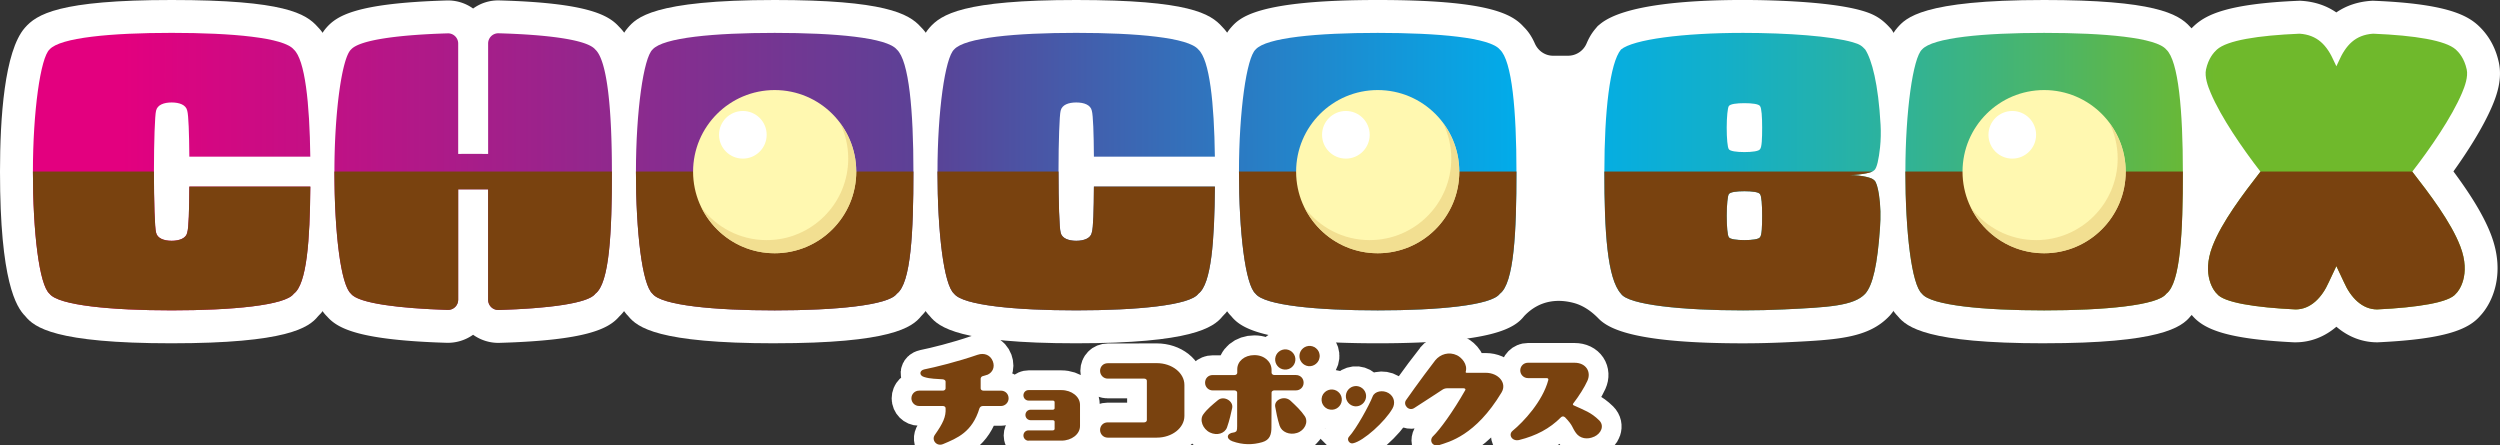 <svg xmlns="http://www.w3.org/2000/svg" xmlns:xlink="http://www.w3.org/1999/xlink" viewBox="0 0 1025.45 182.71"><rect x="0" y="0" width="1025.45" height="182.71" fill="#333333" stroke="none"/><defs><style>.cls-2{fill:#fff8b0}.cls-5{fill:#fff}.cls-7{fill:none}.cls-8{fill:#eed889;mix-blend-mode:multiply;opacity:.8}.cls-7{stroke:#fff;stroke-miterlimit:10;stroke-width:16.19px}.cls-10{fill:#863c10}.cls-11{fill:#79420f}</style><linearGradient id="_名称未設定グラデーション_41" data-name="名称未設定グラデーション 41" x1="50.07" y1="70.41" x2="1060.27" y2="70.41" gradientUnits="userSpaceOnUse"><stop offset="0" stop-color="#e3007f"/><stop offset=".33" stop-color="#594397"/><stop offset=".57" stop-color="#00aeeb"/><stop offset=".6" stop-color="#05aee2"/><stop offset=".65" stop-color="#13afc9"/><stop offset=".71" stop-color="#2ab2a1"/><stop offset=".78" stop-color="#4ab56a"/><stop offset=".85" stop-color="#6fb92c"/></linearGradient><linearGradient id="_名称未設定グラデーション_41-2" data-name="名称未設定グラデーション 41" x1="50.07" x2="1060.27" xlink:href="#_名称未設定グラデーション_41"/><linearGradient id="_名称未設定グラデーション_41-3" data-name="名称未設定グラデーション 41" x1="50.07" x2="1060.27" xlink:href="#_名称未設定グラデーション_41"/><linearGradient id="_名称未設定グラデーション_41-4" data-name="名称未設定グラデーション 41" x1="50.07" y1="70.41" x2="1060.27" y2="70.41" xlink:href="#_名称未設定グラデーション_41"/><linearGradient id="_名称未設定グラデーション_41-5" data-name="名称未設定グラデーション 41" x1="50.07" y1="70.41" x2="1060.27" y2="70.41" xlink:href="#_名称未設定グラデーション_41"/><linearGradient id="_名称未設定グラデーション_41-6" data-name="名称未設定グラデーション 41" x1="50.07" y1="70.41" x2="1060.27" y2="70.41" xlink:href="#_名称未設定グラデーション_41"/><linearGradient id="_名称未設定グラデーション_41-7" data-name="名称未設定グラデーション 41" x1="50.07" y1="70.36" x2="1060.27" y2="70.36" xlink:href="#_名称未設定グラデーション_41"/><linearGradient id="_名称未設定グラデーション_41-8" data-name="名称未設定グラデーション 41" x1="50.07" y1="70.4" x2="1060.27" y2="70.4" xlink:href="#_名称未設定グラデーション_41"/><clipPath id="clippath"><path d="M267.66 20.31c4.3-4.91 25.37-6.82 50.09-6.82s46.06 1.91 50.09 6.82c5.04 4.57 6.82 25.37 6.82 50.09s-.97 45.79-6.82 50.09c-3.36 4.77-25.37 6.82-50.09 6.82s-46.47-2.05-50.09-6.82c-4.24-3.63-6.82-25.37-6.82-50.09s3.13-46.74 6.82-50.09zm50.1 24.63c-14.07 0-25.47 11.4-25.47 25.47s11.4 25.47 25.47 25.47 25.47-11.4 25.47-25.47-11.4-25.47-25.47-25.47zm197.26-24.63c4.3-4.91 25.37-6.82 50.09-6.82s46.06 1.91 50.09 6.82c5.04 4.57 6.82 25.37 6.82 50.09s-.97 45.79-6.82 50.09c-3.36 4.77-25.37 6.82-50.09 6.82s-46.47-2.05-50.09-6.82c-4.24-3.63-6.82-25.37-6.82-50.09s3.13-46.74 6.82-50.09zm50.09 24.63c-14.07 0-25.47 11.4-25.47 25.47s11.4 25.47 25.47 25.47 25.47-11.4 25.47-25.47-11.4-25.47-25.47-25.47zm223.26-24.63c4.3-4.91 25.37-6.82 50.09-6.82s46.06 1.91 50.09 6.82c5.04 4.57 6.82 25.37 6.82 50.09s-.97 45.79-6.82 50.09c-3.36 4.77-25.37 6.82-50.09 6.82s-46.47-2.05-50.09-6.82c-4.24-3.63-6.82-25.37-6.82-50.09s3.13-46.74 6.82-50.09zm50.09 24.63c-14.07 0-25.47 11.4-25.47 25.47s11.4 25.47 25.47 25.47 25.47-11.4 25.47-25.47-11.4-25.47-25.47-25.47zM76.81 95.37c-.43 2.38-3.24 3.4-6.4 3.4s-5.94-1.02-6.4-3.4c-.54-1.81-.87-12.64-.87-24.97s.4-23.29.87-24.97c.55-2.45 3.24-3.4 6.4-3.4s5.89.95 6.4 3.4c.53 1.89.78 9.34.85 18.82h49.62c-.28-21.96-2.16-39.76-6.78-43.95-4.04-4.91-25.37-6.82-50.09-6.82s-45.79 1.91-50.09 6.82c-3.69 3.35-6.82 25.37-6.82 50.09s2.58 46.46 6.82 50.09c3.62 4.77 25.37 6.82 50.09 6.82s46.73-2.05 50.09-6.82c5.36-3.94 6.62-21.96 6.79-43.95H77.66c-.05 9.52-.24 17.05-.86 18.82zm371.04 0c-.43 2.38-3.24 3.4-6.4 3.4s-5.94-1.02-6.4-3.4c-.54-1.81-.87-12.64-.87-24.97s.4-23.29.87-24.97c.55-2.45 3.24-3.4 6.4-3.4s5.89.95 6.4 3.4c.53 1.89.78 9.34.85 18.82h49.62c-.28-21.96-2.16-39.76-6.78-43.95-4.04-4.91-25.37-6.82-50.09-6.82s-45.79 1.91-50.09 6.82c-3.69 3.35-6.82 25.37-6.82 50.09s2.58 46.46 6.82 50.09c3.62 4.77 25.37 6.82 50.09 6.82s46.73-2.05 50.09-6.82c5.36-3.94 6.62-21.96 6.79-43.95H448.7c-.05 9.52-.24 17.05-.86 18.82zm321-21.36c-.22-.19-.41-.36-.65-.52-1.21-.8-5.92-1.96-11.94-1.6 6.08 0 10.75-.89 11.94-1.62.24-.15.43-.31.64-.49 1.02-.88 1.8-4.45 2.32-9.32.32-3.04.39-6.16.22-9.21-.93-16.84-3.58-26.72-6.3-30.94-1.4-1.5-2.14-2.12-5.15-2.99-8.58-2.47-26.64-3.83-44.94-3.83-24.72 0-45.07 2.68-50.09 6.82-4.55 5.43-6.82 25.37-6.82 50.09s1.18 43.85 6.82 50.09c3.03 4.59 25.37 6.82 50.09 6.82 5.74 0 11.44-.14 16.85-.4 17.9-.86 28.53-1.38 33.24-6.42 3.14-3.55 5.01-12.04 6.05-26.93.32-4.56.29-9.19-.42-13.71-.48-3.04-1.11-5.18-1.86-5.84zm-46.92 23.28c-.43.84-3.24 1.2-6.4 1.2s-5.94-.36-6.4-1.2c-.54-.64-.87-4.47-.87-8.83s.4-8.24.87-8.83c.55-.87 3.24-1.2 6.4-1.2s5.89.34 6.4 1.2c.64.81.87 4.47.87 8.83s-.12 8.07-.87 8.83zm0-36.11c-.43.84-3.24 1.2-6.4 1.2s-5.94-.36-6.4-1.2c-.54-.64-.87-4.47-.87-8.83s.4-8.24.87-8.83c.55-.87 3.24-1.2 6.4-1.2s5.89.34 6.4 1.2c.64.81.87 4.47.87 8.83s-.12 8.07-.87 8.83zm267.53 9.23c7.4-9.55 16.13-22.22 20.41-32.28 1.19-2.79 2.57-6.67 1.93-9.63-1.01-4.66-3.25-7.06-4.48-8.18-4.19-3.74-16.65-5.79-33.92-6.5-7.3.5-11.19 4.68-14.16 11.43-.31.68-.6 1.28-.91 1.94-.31-.66-.6-1.26-.91-1.94-2.97-6.74-6.86-10.92-14.16-11.43-17.27.72-29.73 2.76-33.92 6.5-1.23 1.12-3.47 3.51-4.48 8.18-.64 2.96.74 6.85 1.93 9.63 4.28 10.06 13.01 22.73 20.41 32.28-7 9.03-15.85 20.6-19.7 30.64-4.54 11.84.72 18.49 1.84 19.45 2.71 3.57 15.58 5.62 32.25 6.42 6.08 0 10.79-4.73 13.65-11.21 1.07-2.32 2.09-4.5 3.09-6.57 1 2.08 2.02 4.25 3.09 6.57 2.85 6.48 7.57 11.21 13.65 11.21 16.67-.8 29.54-2.85 32.25-6.42 1.12-.96 6.38-7.61 1.84-19.45-3.85-10.04-12.7-21.61-19.7-30.64zm-745.29-50.1c-3.38-4.11-20-6.11-39.68-6.66a4.175 4.175 0 0 0-4.27 4.16v45.34c-1.99-.02-4.03-.04-6.14-.04s-4.15.01-6.14.03v-45.3c0-2.34-1.94-4.23-4.27-4.16-19.41.57-36.13 2.58-39.68 6.63-3.69 3.35-6.82 25.37-6.82 50.09s2.58 46.46 6.82 50.09c2.99 3.95 20.14 6.02 39.67 6.62 2.34.07 4.28-1.82 4.28-4.16v-45.3c1.98 0 4.02.02 6.14.02s4.16 0 6.14-.02v45.33c0 2.34 1.93 4.23 4.27 4.16 19.82-.57 36.87-2.65 39.68-6.65 5.85-4.3 6.82-25.37 6.82-50.09s-1.78-45.52-6.82-50.09z" fill="none"/></clipPath></defs><g style="isolation:isolate"><g id="_レイヤー_2" data-name="レイヤー 2"><g id="design"><ellipse class="cls-5" cx="915.65" cy="77.23" rx="35.47" ry="24.87"/><path class="cls-5" d="M317.75 140.81c-47.92 0-56.33-6.56-60.05-11.14-3.68-3.67-10.36-14.23-10.36-59.27 0-21.84 1.8-49.35 10.17-58.98C261 7.43 267.51 0 317.75 0c44.84 0 54.98 5.53 59.87 10.98 5.22 5.13 10.54 15.38 10.54 59.42 0 32.76-1.6 50.7-10.28 59.23-3.72 4.71-12.66 11.17-60.12 11.17zm-40.03-30.06c4.39 1.19 16.31 3.08 40.03 3.08 25.03 0 36.93-2.08 40.7-3.24 1.32-3.65 2.72-13.75 2.72-40.18s-2.18-37.1-3.17-40.3c-4.33-1.29-16.43-3.11-40.25-3.11s-35.16 1.73-39.83 3.02c-1.52 5.68-3.59 20.18-3.59 40.39 0 22.05 2 35.38 3.38 40.34zm560.74 30.06c-47.92 0-56.33-6.56-60.05-11.14-3.68-3.67-10.36-14.22-10.36-59.27 0-21.84 1.8-49.35 10.17-58.98C781.71 7.43 788.22 0 838.46 0c44.84 0 54.98 5.53 59.86 10.98 5.23 5.13 10.54 15.38 10.54 59.42 0 32.76-1.6 50.7-10.29 59.23-3.72 4.71-12.67 11.17-60.12 11.17zm-40.04-30.07c4.39 1.2 16.31 3.08 40.03 3.08 25.03 0 36.94-2.08 40.7-3.24 1.32-3.65 2.72-13.75 2.72-40.18s-2.18-37.1-3.17-40.3c-4.33-1.29-16.43-3.11-40.25-3.11s-35.16 1.73-39.83 3.02c-1.52 5.68-3.59 20.18-3.59 40.39 0 22.05 2 35.38 3.38 40.34zm80.35.75zm-.54-82.66zM70.4 140.81c-47.91 0-56.33-6.56-60.04-11.14C6.68 126 0 115.44 0 70.4c0-21.84 1.8-49.34 10.17-58.97C15 5.9 24.04 0 70.4 0s55.06 5.58 59.93 11.05c5.9 5.96 9.9 17.67 10.42 52h.14l-.05 6.76.1 7.95h-.16c-.31 31.34-2.9 44.91-10.33 51.97-3.76 4.69-12.89 11.08-60.04 11.08zm-40.03-30.06c4.39 1.19 16.31 3.08 40.03 3.08 25 0 36.91-2.07 40.69-3.23.74-2.14 1.84-7.45 2.39-20.55H90.91c-.2 4.59-.54 6.95-1.03 8.72-1.98 8.24-9.5 13.5-19.48 13.5s-17.52-5.31-19.49-13.59c-.49-1.9-1.27-6.75-1.27-28.26 0-14.74.41-24.13 1.21-27.93 1.45-6.43 7.44-13.93 19.57-13.93s17.89 7.18 19.48 13.56c.38 1.44.74 3.49.97 8.67h22.48c-.7-12.69-1.99-18.4-2.69-20.67-4.33-1.29-16.43-3.11-40.25-3.11s-35.16 1.73-39.83 3.02c-1.53 5.68-3.59 20.17-3.59 40.39 0 22.05 2 35.38 3.38 40.34z"/><path class="cls-5" d="M441.44 140.81c-47.91 0-56.33-6.56-60.04-11.14-3.68-3.67-10.36-14.23-10.36-59.27 0-21.84 1.8-49.34 10.17-58.97C386.03 5.9 395.08 0 441.44 0s55.06 5.58 59.93 11.05c5.9 5.96 9.9 17.67 10.42 52h.14l-.05 6.76.1 7.95h-.16c-.31 31.34-2.9 44.91-10.33 51.97-3.76 4.69-12.89 11.08-60.04 11.08zm-40.03-30.06c4.39 1.19 16.31 3.08 40.03 3.08 25 0 36.91-2.07 40.69-3.23.74-2.14 1.84-7.45 2.39-20.55h-22.57c-.2 4.59-.54 6.95-1.03 8.72-1.98 8.24-9.5 13.5-19.48 13.5s-17.52-5.31-19.49-13.59c-.49-1.9-1.27-6.75-1.27-28.26 0-14.74.41-24.13 1.21-27.93 1.45-6.43 7.44-13.93 19.57-13.93s17.89 7.18 19.48 13.56c.38 1.44.74 3.49.97 8.67h22.48c-.7-12.69-1.99-18.4-2.69-20.67-4.33-1.29-16.43-3.11-40.25-3.11s-35.16 1.73-39.83 3.02c-1.53 5.68-3.59 20.17-3.59 40.39 0 22.05 2 35.38 3.38 40.34z"/><path class="cls-5" d="M782.73 71.9c.92-2.86 1.45-6.18 1.85-10.01.39-3.71.49-7.54.28-11.39-.98-17.72-3.82-30.34-8.43-37.5l-.65-1.01-.82-.88c-3.3-3.55-6.26-5.32-11.3-6.76C749.6.31 722.85-.01 714.99-.01c-21.29 0-48.75 1.71-58.68 9.9l-.96.79-.8.95c-.9 1.08-2.3 2.75-3.77 6.2a8.27 8.27 0 0 1-7.6 5.03h-6.15c-3.27 0-6.14-2.01-7.46-5-1.45-3.3-3.04-5.33-4.62-6.88C620.06 5.53 609.93 0 565.08 0c-50.24 0-56.75 7.43-60.25 11.42-8.37 9.63-10.17 37.14-10.17 58.98 0 45.05 6.68 55.6 10.36 59.27 3.72 4.58 12.14 11.14 60.05 11.14s56.4-6.47 60.12-11.17l.02-.02c6.63-6.96 14.46-6.88 20.18-5.39 4.01 1.04 7.44 3.48 10.32 6.45 4.39 4.51 15.91 10.14 59.24 10.14 5.82 0 11.71-.14 17.5-.41 21.2-1.02 34-1.64 42.7-10.96 5.44-6.15 8.08-15.94 9.41-34.93.44-6.19.25-11.68-.56-16.77-.31-1.96-.7-3.93-1.31-5.83zm-176.92 38.68c-3.77 1.16-15.67 3.24-40.7 3.24-23.72 0-35.65-1.88-40.03-3.08-1.38-4.96-3.39-18.29-3.39-40.34 0-20.21 2.07-34.71 3.59-40.39 4.66-1.3 16.74-3.02 39.83-3.02s35.92 1.82 40.25 3.11c.99 3.2 3.17 13.3 3.17 40.3s-1.4 36.53-2.72 40.18zm151.57-28.61c.48 3.05.58 6.53.29 10.65-.83 11.86-2.05 16.71-2.7 18.55-3.74 1.31-14.34 1.82-23.76 2.27-5.35.25-10.81.38-16.21.38-21.9 0-35.4-1.76-40.33-3.15-1.34-3.49-3.09-13.23-3.09-40.27 0-23.11 1.99-35.13 3.35-39.9 5.36-1.48 18.61-3.51 40.07-3.51 18.87 0 33.03 1.41 39.66 2.91 1.01 3.08 2.57 9.65 3.26 22.1.13 2.39.07 4.76-.17 7.04-.37 3.47-.74 4.69-.74 4.7 0-.01.33-1.03 1.29-2.31l.36 21.39c-1.25-1.5-1.65-2.76-1.66-2.78 0 .02.17.55.39 1.93z"/><path class="cls-5" d="M736.3 52.35c0-7.77-.52-12.6-3.27-16.52-4.79-7.01-13.64-7.01-17.5-7.01s-12.38 0-17.24 6.66c-1.89 2.48-3.53 5.93-3.53 16.87 0 8.61.84 13.06 3.24 16.48.38.57.8 1.1 1.23 1.58-.33.36-.65.75-.95 1.17-1.89 2.48-3.53 5.93-3.53 16.87 0 8.6.84 13.06 3.24 16.48 4.73 7.05 13.62 7.05 17.53 7.05 3.58 0 12.65 0 17.42-6.89 3.34-4.62 3.34-10.47 3.34-16.64 0-7.77-.52-12.61-3.27-16.51a15.6 15.6 0 0 0-1.2-1.53c.39-.43.76-.9 1.11-1.4 3.36-4.62 3.36-10.49 3.36-16.66zm239.09 88.06h-.32c-6.16 0-11.92-2.27-16.73-6.39-4.8 4.11-10.58 6.39-16.75 6.39h-.65c-27.4-1.33-36.85-5.3-41.65-10.89-4.8-5.12-10.6-17.1-4.39-33.3 3.37-8.81 9.64-18.13 15.4-25.91-5.57-7.79-12.06-17.8-15.93-26.89-1.87-4.38-4.17-10.99-2.7-17.79 1.32-6.11 4.3-11.41 8.6-15.31 4.81-4.3 13.55-8.79 42.43-9.99l.74-.03.74.05c5.36.37 10.08 1.96 14.13 4.75 4.05-2.78 8.78-4.37 14.16-4.75l.74-.05.74.03c28.86 1.19 37.6 5.68 42.35 9.92 4.45 4.05 7.34 9.2 8.68 15.4 1.47 6.8-.84 13.4-2.7 17.77-3.87 9.09-10.36 19.1-15.93 26.89 5.77 7.78 12.03 17.1 15.4 25.91 6.21 16.21.41 28.18-4.39 33.3-4.81 5.59-14.25 9.56-41.65 10.87h-.32zm-56.19-29.72c2.5.71 8.61 1.99 21.76 2.69.44-.45 1.17-1.41 1.92-3.11 1.2-2.6 2.25-4.85 3.29-7L958.3 78.1l12.17 25.16c1.04 2.14 2.09 4.39 3.2 6.78.83 1.87 1.58 2.88 2.02 3.33 13.14-.69 19.26-1.97 21.76-2.69.09-.9 0-2.45-.9-4.81-3.24-8.47-11.98-19.74-17.76-27.2l-6.41-8.26 6.41-8.26c8.59-11.09 15.57-22.04 18.66-29.31.45-1.05.7-1.77.84-2.25-1.91-.72-8.16-2.51-24.5-3.25-.2.04-.29.07-.31.08.01 0-.73.62-1.89 3.27l-13.34 28.45-13.08-28.21c-1.23-2.79-1.97-3.47-2.05-3.53s-.09-.03-.25-.05c-16.36.73-22.61 2.53-24.51 3.25.14.48.39 1.21.84 2.25 3.1 7.26 10.07 18.22 18.66 29.3l6.41 8.26-6.41 8.27c-5.78 7.46-14.52 18.74-17.76 27.2-.9 2.36-.99 3.91-.9 4.81zm-1.15-79.35zm-713.68 109.3c-3.7 0-7.33-1.19-10.32-3.33-3.13 2.24-6.99 3.4-10.83 3.3-35.81-1.1-44.66-5.79-49.02-10.76-3.64-3.51-10.54-13.66-10.54-59.45 0-21.85 1.8-49.36 10.17-58.98C138.08 6.57 145.75 1.3 183.26.19c3.94-.1 7.68 1.07 10.8 3.31 3.11-2.24 6.78-3.43 10.79-3.33 36.07 1 44.75 5.98 49.08 10.81 5.23 5.13 10.54 15.37 10.54 59.42 0 33.04-1.63 51.01-10.5 59.45-4.37 5.07-13.59 9.76-49.1 10.78h-.49zm9.34-76.59v49.19c11.75-.7 18.33-1.89 21.09-2.72 1.31-3.7 2.69-13.85 2.69-40.11s-2.14-36.92-3.14-40.22c-2.93-.84-9.4-1.96-20.64-2.63v36.49zM154 110.63c3.12.82 9.57 1.89 20.43 2.56V27.6c-10.69.65-17.08 1.72-20.23 2.55-1.52 5.78-3.56 20.2-3.56 40.26 0 21.87 1.97 35.17 3.35 40.22zm50.11-83.48z"/><path d="M267.67 20.31c4.3-4.91 25.37-6.82 50.09-6.82s46.06 1.91 50.09 6.82c5.04 4.57 6.82 25.37 6.82 50.09s-.97 45.79-6.82 50.09c-3.36 4.77-25.37 6.82-50.09 6.82s-46.47-2.05-50.09-6.82c-4.24-3.63-6.82-25.37-6.82-50.09s3.13-46.74 6.82-50.09zm50.09 24.63c-14.07 0-25.47 11.4-25.47 25.47s11.4 25.47 25.47 25.47 25.47-11.4 25.47-25.47-11.4-25.47-25.47-25.47z" fill="url(#_名称未設定グラデーション_41)"/><path d="M515.02 20.31c4.3-4.91 25.37-6.82 50.09-6.82s46.06 1.91 50.09 6.82c5.04 4.57 6.82 25.37 6.82 50.09s-.97 45.79-6.82 50.09c-3.36 4.77-25.37 6.82-50.09 6.82s-46.47-2.05-50.09-6.82c-4.24-3.63-6.82-25.37-6.82-50.09s3.13-46.74 6.82-50.09zm50.09 24.63c-14.07 0-25.47 11.4-25.47 25.47s11.4 25.47 25.47 25.47 25.47-11.4 25.47-25.47-11.4-25.47-25.47-25.47z" fill="url(#_名称未設定グラデーション_41-2)"/><path d="M788.37 20.31c4.3-4.91 25.37-6.82 50.09-6.82s46.06 1.91 50.09 6.82c5.04 4.57 6.82 25.37 6.82 50.09s-.97 45.79-6.82 50.09c-3.36 4.77-25.37 6.82-50.09 6.82s-46.47-2.05-50.09-6.82c-4.24-3.63-6.82-25.37-6.82-50.09s3.13-46.74 6.82-50.09zm50.09 24.63c-14.07 0-25.47 11.4-25.47 25.47s11.4 25.47 25.47 25.47 25.47-11.4 25.47-25.47-11.4-25.47-25.47-25.47z" fill="url(#_名称未設定グラデーション_41-3)"/><path d="M76.81 95.37c-.43 2.38-3.24 3.4-6.4 3.4s-5.94-1.02-6.4-3.4c-.54-1.81-.87-12.64-.87-24.97s.4-23.29.87-24.97c.55-2.45 3.24-3.4 6.4-3.4s5.89.95 6.4 3.4c.53 1.89.78 9.34.85 18.82h49.62c-.28-21.96-2.16-39.76-6.78-43.95-4.04-4.91-25.37-6.82-50.09-6.82s-45.79 1.91-50.09 6.82c-3.69 3.35-6.82 25.37-6.82 50.09s2.58 46.46 6.82 50.09c3.62 4.77 25.37 6.82 50.09 6.82s46.73-2.05 50.09-6.82c5.36-3.94 6.62-21.96 6.79-43.95H77.66c-.05 9.52-.24 17.05-.86 18.82z" fill="url(#_名称未設定グラデーション_41-4)"/><path d="M447.85 95.37c-.43 2.38-3.24 3.4-6.4 3.4s-5.94-1.02-6.4-3.4c-.54-1.81-.87-12.64-.87-24.97s.4-23.29.87-24.97c.55-2.45 3.24-3.4 6.4-3.4s5.89.95 6.4 3.4c.53 1.89.78 9.34.85 18.82h49.62c-.28-21.96-2.16-39.76-6.78-43.95-4.04-4.91-25.37-6.82-50.09-6.82s-45.79 1.91-50.09 6.82c-3.69 3.35-6.82 25.37-6.82 50.09s2.58 46.46 6.82 50.09c3.62 4.77 25.37 6.82 50.09 6.82s46.73-2.05 50.09-6.82c5.36-3.94 6.62-21.96 6.79-43.95H448.7c-.05 9.52-.24 17.05-.86 18.82z" fill="url(#_名称未設定グラデーション_41-5)"/><path d="M768.85 74.01c-.22-.19-.41-.36-.65-.52-1.21-.8-5.92-1.96-11.94-1.6 6.08 0 10.75-.89 11.94-1.62.24-.15.43-.31.64-.49 1.02-.88 1.8-4.45 2.32-9.32.32-3.04.39-6.16.22-9.21-.93-16.84-3.58-26.72-6.3-30.94-1.4-1.5-2.14-2.12-5.15-2.99-8.58-2.47-26.64-3.83-44.94-3.83-24.72 0-45.07 2.68-50.09 6.82-4.55 5.43-6.82 25.37-6.82 50.09s1.18 43.85 6.82 50.09c3.03 4.59 25.37 6.82 50.09 6.82 5.74 0 11.44-.14 16.85-.4 17.9-.86 28.53-1.38 33.24-6.42 3.14-3.55 5.01-12.04 6.05-26.93.32-4.56.29-9.19-.42-13.71-.48-3.04-1.11-5.18-1.86-5.84zm-46.92 23.28c-.43.84-3.24 1.2-6.4 1.2s-5.94-.36-6.4-1.2c-.54-.64-.87-4.47-.87-8.83s.4-8.24.87-8.83c.55-.87 3.24-1.2 6.4-1.2s5.89.34 6.4 1.2c.64.81.87 4.47.87 8.83s-.12 8.07-.87 8.83zm0-36.11c-.43.84-3.24 1.2-6.4 1.2s-5.94-.36-6.4-1.2c-.54-.64-.87-4.47-.87-8.83s.4-8.24.87-8.83c.55-.87 3.24-1.2 6.4-1.2s5.89.34 6.4 1.2c.64.81.87 4.47.87 8.83s-.12 8.07-.87 8.83z" fill="url(#_名称未設定グラデーション_41-6)"/><path d="M989.46 70.41c7.4-9.55 16.13-22.22 20.41-32.28 1.19-2.79 2.57-6.67 1.93-9.63-1.01-4.66-3.25-7.06-4.48-8.18-4.19-3.74-16.65-5.79-33.92-6.5-7.3.5-11.19 4.68-14.16 11.43-.31.68-.6 1.28-.91 1.94-.31-.66-.6-1.26-.91-1.94-2.97-6.74-6.86-10.92-14.16-11.43-17.27.72-29.73 2.76-33.92 6.5-1.23 1.12-3.47 3.51-4.48 8.18-.64 2.96.74 6.85 1.93 9.63 4.28 10.06 13.01 22.73 20.41 32.28-7 9.03-15.85 20.6-19.7 30.64-4.54 11.84.72 18.49 1.84 19.45 2.71 3.57 15.58 5.62 32.25 6.42 6.08 0 10.79-4.73 13.65-11.21 1.07-2.32 2.09-4.5 3.09-6.57 1 2.08 2.02 4.25 3.09 6.57 2.85 6.48 7.57 11.21 13.65 11.21 16.67-.8 29.54-2.85 32.25-6.42 1.12-.96 6.38-7.61 1.84-19.45-3.85-10.04-12.7-21.61-19.7-30.64z" fill="url(#_名称未設定グラデーション_41-7)"/><path d="M244.17 20.31c-3.38-4.11-20-6.11-39.68-6.66a4.175 4.175 0 0 0-4.27 4.16v45.34c-1.99-.02-4.03-.04-6.14-.04s-4.15.01-6.14.03v-45.3c0-2.34-1.94-4.23-4.27-4.16-19.41.57-36.13 2.58-39.68 6.63-3.69 3.35-6.82 25.37-6.82 50.09s2.58 46.46 6.82 50.09c2.99 3.95 20.14 6.02 39.67 6.62 2.34.07 4.28-1.82 4.28-4.16v-45.3c1.98 0 4.02.02 6.14.02s4.16 0 6.14-.02v45.33c0 2.34 1.93 4.23 4.27 4.16 19.82-.57 36.87-2.65 39.68-6.65 5.85-4.3 6.82-25.37 6.82-50.09s-1.78-45.52-6.82-50.09z" fill="url(#_名称未設定グラデーション_41-8)"/><g clip-path="url(#clippath)"><path class="cls-11" d="M1045 232.43H19.07L-24.24 70.36h1051.92L1045 232.43z"/></g><circle class="cls-2" cx="317.76" cy="70.41" r="33.47"/><path class="cls-8" d="M344.52 50.37c2.16 4.43 3.41 9.39 3.41 14.65 0 18.49-14.99 33.47-33.47 33.47-10.96 0-20.66-5.29-26.77-13.43 5.44 11.13 16.84 18.82 30.06 18.82 18.49 0 33.47-14.99 33.47-33.47 0-7.53-2.51-14.45-6.71-20.04z"/><circle class="cls-5" cx="304.7" cy="55.29" r="9.77"/><circle class="cls-2" cx="565.11" cy="70.41" r="33.47"/><path class="cls-8" d="M591.88 50.37c2.16 4.43 3.41 9.39 3.41 14.65 0 18.49-14.99 33.47-33.47 33.47-10.96 0-20.66-5.29-26.77-13.43 5.44 11.13 16.84 18.82 30.06 18.82 18.49 0 33.47-14.99 33.47-33.47 0-7.53-2.51-14.45-6.71-20.04z"/><circle class="cls-5" cx="552.05" cy="55.29" r="9.77"/><circle class="cls-2" cx="838.46" cy="70.41" r="33.47"/><path class="cls-8" d="M865.22 50.37c2.16 4.43 3.41 9.39 3.41 14.65 0 18.49-14.99 33.47-33.47 33.47-10.96 0-20.66-5.29-26.77-13.43 5.44 11.13 16.84 18.82 30.06 18.82 18.49 0 33.47-14.99 33.47-33.47 0-7.53-2.51-14.45-6.71-20.04z"/><circle class="cls-5" cx="825.4" cy="55.29" r="9.77"/><path class="cls-10" d="M413.71 163.39c0 1.73-1.42 3.15-3.15 3.15h-7.44c-.69 0-1.19.46-1.37.96-2.97 9.77-9.09 12.2-14.94 14.66-2.6 1.1-4.84-1.64-3.38-3.75 3.34-4.75 4.66-7.45 4.43-11.01 0-.5-.5-.87-1.14-.87h-9.73c-1.74 0-3.15-1.42-3.15-3.15s1.37-3.15 3.15-3.15h9.73c.64 0 1.14-.41 1.14-.91v-2.83c0-.5-.6-.87-1.23-.91-2.38-.23-4.93-.09-7.63-.96-2.1-.64-1.87-2.7.14-3.11 4.39-.87 13.66-3.15 21.83-5.98 2.83-.96 5.34.14 6.3 2.74.87 2.37-.14 4.43-2.1 5.39-.27.14-1.6.46-2.24.68-.59.23-.68.92-.68.92v4.07c0 .5.5.91 1.14.91h7.17c1.83 0 3.15 1.37 3.15 3.15zm29.29 2.69v8.68c0 3.33-3.43 5.98-7.63 5.98h-13.48v.04c-1.14 0-2.1-.96-2.1-2.15s.92-2.1 2.1-2.1h9.96c.41 0 .73-.28.73-.6v-2.97c0-.32-.32-.6-.73-.6h-9.09c-1.19 0-2.15-.96-2.15-2.15s.92-2.15 2.15-2.15h9.09c.41 0 .73-.28.73-.6v-2.56c0-.32-.32-.59-.73-.59h-9.96c-1.14 0-2.1-.96-2.1-2.15s.92-2.15 2.1-2.15h13.48c4.2 0 7.63 2.7 7.63 6.03zm42.82-8.18v12.7c0 4.94-5.07 8.91-11.33 8.91h-20.15c-1.74 0-3.11-1.42-3.11-3.15s1.32-3.11 3.11-3.11h14.98c.6 0 1.1-.41 1.1-.91v-16.17c0-.5-.5-.87-1.1-.87h-14.98c-1.74 0-3.11-1.46-3.11-3.2s1.32-3.11 3.11-3.11l20.15-.04c6.26 0 11.33 4.02 11.33 8.95zm17.48 17.41c-.92 2.51-4.11 3.47-6.99 2.1-3.01-1.46-4.39-5.21-2.74-7.45 1.6-2.24 3.84-4.02 6.03-5.85 2.42-1.96 6.49.41 5.8 3.34-.46 2.05-1.05 4.89-2.1 7.86zm4.16-14.21c.04-.5-.46-.96-1.1-.96h-8.95c-1.74 0-3.11-1.42-3.11-3.15 0-1.83 1.32-3.15 3.11-3.15h8.95c.64 0 1.14-.41 1.14-.92v-1.46c0-3.24 2.92-5.8 7.03-5.8s7.04 2.74 7.04 6.07v1.14c0 .5.5.96 1.14.96h8.86c1.78 0 3.15 1.32 3.15 3.15s-1.42 3.15-3.15 3.15h-8.86c-.64 0-1.14.41-1.14.87l-.05 14.16c0 3.02-.59 5.3-3.79 6.22-3.93 1.14-7.99 1.14-12.2-.37-2.7-.96-2.47-3.29.46-3.61.36-.04.5-.09.96-.36.55-.32.5-1.69.5-2.28V161.1zm17.44 13.57c.82 2.51 4.02 3.88 7.08 2.92 3.2-1 4.79-4.43 3.24-6.85-1.55-2.33-3.7-4.34-5.9-6.39-2.42-2.24-6.76-.46-6.26 2.47.36 2.05.87 4.84 1.83 7.86zm17.2-11.15c.23-2.29 2.24-3.93 4.52-3.75 2.28.23 3.97 2.24 3.75 4.52-.23 2.28-2.24 3.98-4.52 3.75-2.28-.18-3.97-2.24-3.75-4.52zm9.96-1.41c.23-2.28 2.24-3.93 4.52-3.75 2.28.23 3.98 2.24 3.75 4.52-.23 2.28-2.24 3.97-4.52 3.79-2.29-.23-3.98-2.28-3.75-4.57zm2.92 19.73c-1.51.32-2.69-1.55-1.69-2.65 3.11-3.38 8.36-13.02 9.73-16.54.82-2.19 4.16-2.83 6.53-1.42 2.42 1.46 2.83 4.2 1.64 6.3-3.01 5.34-11.92 13.43-16.22 14.3z"/><path class="cls-10" d="M523.06 147.06c.23-2.29 2.24-3.93 4.52-3.75 2.28.23 3.97 2.24 3.75 4.52-.23 2.28-2.24 3.98-4.52 3.75-2.28-.18-3.97-2.24-3.75-4.52zm9.96-1.42c.23-2.28 2.24-3.93 4.52-3.75 2.28.23 3.98 2.24 3.75 4.52-.23 2.28-2.24 3.97-4.52 3.79-2.29-.23-3.98-2.28-3.75-4.57zm82.9 15.32c-10.73 17.86-21.74 20.33-25.44 21.56-3.02.96-4.43-1.97-2.6-3.66 2.6-2.47 8.09-9.91 13.16-18.87.23-.36-.18-.73-.68-.73h-6.72c-.68 0-1.37.19-1.92.55-1.87 1.28-6.71 4.34-11.6 7.54-2.28 1.51-4.75-1.32-3.38-3.24 4.39-6.3 11.65-15.99 11.97-16.31 2.1-2.56 5.62-3.66 8.95-2.06 1.92.96 4.39 3.66 3.56 6.71-.09.23.04.46.36.46h7.81c5.3 0 8.82 4.25 6.53 8.04zm37.99 18.14c-2.83 1.33-5.8.78-7.45-1.46-1.78-2.47-1.14-2.97-4.43-6.39-.36-.32-.91-.73-1.69-.14-4.71 4.75-10.28 7.63-17.22 9.37-2.88.68-4.66-2.19-2.6-3.84 4.34-3.56 12.24-11.97 14.57-20.78.09-.41-.13-.77-.64-.77h-7.72c-1.74 0-3.15-1.42-3.15-3.15s1.37-3.15 3.15-3.15h19.1c4.79 0 6.94 3.79 5.3 7.4-1.19 2.65-3.43 6.22-5.89 9.41-.14.28-.04.55.28.68 4.29 1.97 7.08 2.83 10.46 6.17 2.15 2.15.87 5.3-2.06 6.67z"/><path class="cls-7" d="M413.71 163.39c0 1.73-1.42 3.15-3.15 3.15h-7.44c-.69 0-1.19.46-1.37.96-2.97 9.77-9.09 12.2-14.94 14.66-2.6 1.1-4.84-1.64-3.38-3.75 3.34-4.75 4.66-7.45 4.43-11.01 0-.5-.5-.87-1.14-.87h-9.73c-1.74 0-3.15-1.42-3.15-3.15s1.37-3.15 3.15-3.15h9.73c.64 0 1.14-.41 1.14-.91v-2.83c0-.5-.6-.87-1.23-.91-2.38-.23-4.93-.09-7.63-.96-2.1-.64-1.87-2.7.14-3.11 4.39-.87 13.66-3.15 21.83-5.98 2.83-.96 5.34.14 6.3 2.74.87 2.37-.14 4.43-2.1 5.39-.27.14-1.6.46-2.24.68-.59.23-.68.92-.68.92v4.07c0 .5.5.91 1.14.91h7.17c1.83 0 3.15 1.37 3.15 3.15zm29.29 2.69v8.68c0 3.33-3.43 5.98-7.63 5.98h-13.48v.04c-1.14 0-2.1-.96-2.1-2.15s.92-2.1 2.1-2.1h9.96c.41 0 .73-.28.73-.6v-2.97c0-.32-.32-.6-.73-.6h-9.09c-1.19 0-2.15-.96-2.15-2.15s.92-2.15 2.15-2.15h9.09c.41 0 .73-.28.73-.6v-2.56c0-.32-.32-.59-.73-.59h-9.96c-1.14 0-2.1-.96-2.1-2.15s.92-2.15 2.1-2.15h13.48c4.2 0 7.63 2.7 7.63 6.03zm42.82-8.18v12.7c0 4.94-5.07 8.91-11.33 8.91h-20.15c-1.74 0-3.11-1.42-3.11-3.15s1.32-3.11 3.11-3.11h14.98c.6 0 1.1-.41 1.1-.91v-16.17c0-.5-.5-.87-1.1-.87h-14.98c-1.74 0-3.11-1.46-3.11-3.2s1.32-3.11 3.11-3.11l20.15-.04c6.26 0 11.33 4.02 11.33 8.95zm17.48 17.41c-.92 2.51-4.11 3.47-6.99 2.1-3.01-1.46-4.39-5.21-2.74-7.45 1.6-2.24 3.84-4.02 6.03-5.85 2.42-1.96 6.49.41 5.8 3.34-.46 2.05-1.05 4.89-2.1 7.86zm4.16-14.21c.04-.5-.46-.96-1.1-.96h-8.95c-1.74 0-3.11-1.42-3.11-3.15 0-1.83 1.32-3.15 3.11-3.15h8.95c.64 0 1.14-.41 1.14-.92v-1.46c0-3.24 2.92-5.8 7.03-5.8s7.04 2.74 7.04 6.07v1.14c0 .5.5.96 1.14.96h8.86c1.78 0 3.15 1.32 3.15 3.15s-1.42 3.15-3.15 3.15h-8.86c-.64 0-1.14.41-1.14.87l-.05 14.16c0 3.02-.59 5.3-3.79 6.22-3.93 1.14-7.99 1.14-12.2-.37-2.7-.96-2.47-3.29.46-3.61.36-.04.5-.09.96-.36.55-.32.5-1.69.5-2.28V161.1zm17.44 13.57c.82 2.51 4.02 3.88 7.08 2.92 3.2-1 4.79-4.43 3.24-6.85-1.55-2.33-3.7-4.34-5.9-6.39-2.42-2.24-6.76-.46-6.26 2.47.36 2.05.87 4.84 1.83 7.86zm17.2-11.15c.23-2.29 2.24-3.93 4.52-3.75 2.28.23 3.97 2.24 3.75 4.52-.23 2.28-2.24 3.98-4.52 3.75-2.28-.18-3.97-2.24-3.75-4.52zm9.96-1.41c.23-2.28 2.24-3.93 4.52-3.75 2.28.23 3.98 2.24 3.75 4.52-.23 2.28-2.24 3.97-4.52 3.79-2.29-.23-3.98-2.28-3.75-4.57zm2.92 19.73c-1.51.32-2.69-1.55-1.69-2.65 3.11-3.38 8.36-13.02 9.73-16.54.82-2.19 4.16-2.83 6.53-1.42 2.42 1.46 2.83 4.2 1.64 6.3-3.01 5.34-11.92 13.43-16.22 14.3z"/><path class="cls-7" d="M523.06 147.06c.23-2.29 2.24-3.93 4.52-3.75 2.28.23 3.97 2.24 3.75 4.52-.23 2.28-2.24 3.98-4.52 3.75-2.28-.18-3.97-2.24-3.75-4.52zm9.96-1.42c.23-2.28 2.24-3.93 4.52-3.75 2.28.23 3.98 2.24 3.75 4.52-.23 2.28-2.24 3.97-4.52 3.79-2.29-.23-3.98-2.28-3.75-4.57zm82.9 15.32c-10.73 17.86-21.74 20.33-25.44 21.56-3.02.96-4.43-1.97-2.6-3.66 2.6-2.47 8.09-9.91 13.16-18.87.23-.36-.18-.73-.68-.73h-6.72c-.68 0-1.37.19-1.92.55-1.87 1.28-6.71 4.34-11.6 7.54-2.28 1.51-4.75-1.32-3.38-3.24 4.39-6.3 11.65-15.99 11.97-16.31 2.1-2.56 5.62-3.66 8.95-2.06 1.92.96 4.39 3.66 3.56 6.71-.09.23.04.46.36.46h7.81c5.3 0 8.82 4.25 6.53 8.04zm37.99 18.14c-2.83 1.33-5.8.78-7.45-1.46-1.78-2.47-1.14-2.97-4.43-6.39-.36-.32-.91-.73-1.69-.14-4.71 4.75-10.28 7.63-17.22 9.37-2.88.68-4.66-2.19-2.6-3.84 4.34-3.56 12.24-11.97 14.57-20.78.09-.41-.13-.77-.64-.77h-7.72c-1.74 0-3.15-1.42-3.15-3.15s1.37-3.15 3.15-3.15h19.1c4.79 0 6.94 3.79 5.3 7.4-1.19 2.65-3.43 6.22-5.89 9.41-.14.28-.04.55.28.68 4.29 1.97 7.08 2.83 10.46 6.17 2.15 2.15.87 5.3-2.06 6.67z"/><path class="cls-11" d="M413.71 163.39c0 1.73-1.42 3.15-3.15 3.15h-7.44c-.69 0-1.19.46-1.37.96-2.97 9.77-9.09 12.2-14.94 14.66-2.6 1.1-4.84-1.64-3.38-3.75 3.34-4.75 4.66-7.45 4.43-11.01 0-.5-.5-.87-1.14-.87h-9.73c-1.74 0-3.15-1.42-3.15-3.15s1.37-3.15 3.15-3.15h9.73c.64 0 1.14-.41 1.14-.91v-2.83c0-.5-.6-.87-1.23-.91-2.38-.23-4.93-.09-7.63-.96-2.1-.64-1.87-2.7.14-3.11 4.39-.87 13.66-3.15 21.83-5.98 2.83-.96 5.34.14 6.3 2.74.87 2.37-.14 4.43-2.1 5.39-.27.14-1.6.46-2.24.68-.59.23-.68.92-.68.92v4.07c0 .5.5.91 1.14.91h7.17c1.83 0 3.15 1.37 3.15 3.15zm29.29 2.69v8.68c0 3.33-3.43 5.98-7.63 5.98h-13.48v.04c-1.14 0-2.1-.96-2.1-2.15s.92-2.1 2.1-2.1h9.96c.41 0 .73-.28.73-.6v-2.97c0-.32-.32-.6-.73-.6h-9.09c-1.19 0-2.15-.96-2.15-2.15s.92-2.15 2.15-2.15h9.09c.41 0 .73-.28.73-.6v-2.56c0-.32-.32-.59-.73-.59h-9.96c-1.14 0-2.1-.96-2.1-2.15s.92-2.15 2.1-2.15h13.48c4.2 0 7.63 2.7 7.63 6.03zm42.82-8.18v12.7c0 4.94-5.07 8.91-11.33 8.91h-20.15c-1.74 0-3.11-1.42-3.11-3.15s1.32-3.11 3.11-3.11h14.98c.6 0 1.1-.41 1.1-.91v-16.17c0-.5-.5-.87-1.1-.87h-14.98c-1.74 0-3.11-1.46-3.11-3.2s1.32-3.11 3.11-3.11l20.15-.04c6.26 0 11.33 4.02 11.33 8.95zm17.48 17.41c-.92 2.51-4.11 3.47-6.99 2.1-3.01-1.46-4.39-5.21-2.74-7.45 1.6-2.24 3.84-4.02 6.03-5.85 2.42-1.96 6.49.41 5.8 3.34-.46 2.05-1.05 4.89-2.1 7.86zm4.16-14.21c.04-.5-.46-.96-1.1-.96h-8.95c-1.74 0-3.11-1.42-3.11-3.15 0-1.83 1.32-3.15 3.11-3.15h8.95c.64 0 1.14-.41 1.14-.92v-1.46c0-3.24 2.92-5.8 7.03-5.8s7.04 2.74 7.04 6.07v1.14c0 .5.5.96 1.14.96h8.86c1.78 0 3.15 1.32 3.15 3.15s-1.42 3.15-3.15 3.15h-8.86c-.64 0-1.14.41-1.14.87l-.05 14.16c0 3.02-.59 5.3-3.79 6.22-3.93 1.14-7.99 1.14-12.2-.37-2.7-.96-2.47-3.29.46-3.61.36-.04.5-.09.96-.36.55-.32.5-1.69.5-2.28V161.1zm17.44 13.57c.82 2.51 4.02 3.88 7.08 2.92 3.2-1 4.79-4.43 3.24-6.85-1.55-2.33-3.7-4.34-5.9-6.39-2.42-2.24-6.76-.46-6.26 2.47.36 2.05.87 4.84 1.83 7.86zm17.2-11.15c.23-2.29 2.24-3.93 4.52-3.75 2.28.23 3.97 2.24 3.75 4.52-.23 2.28-2.24 3.98-4.52 3.75-2.28-.18-3.97-2.24-3.75-4.52zm9.96-1.41c.23-2.28 2.24-3.93 4.52-3.75 2.28.23 3.98 2.24 3.75 4.52-.23 2.28-2.24 3.97-4.52 3.79-2.29-.23-3.98-2.28-3.75-4.57zm2.92 19.73c-1.51.32-2.69-1.55-1.69-2.65 3.11-3.38 8.36-13.02 9.73-16.54.82-2.19 4.16-2.83 6.53-1.42 2.42 1.46 2.83 4.2 1.64 6.3-3.01 5.34-11.92 13.43-16.22 14.3z"/><path class="cls-11" d="M523.06 147.06c.23-2.29 2.24-3.93 4.52-3.75 2.28.23 3.97 2.24 3.75 4.52-.23 2.28-2.24 3.98-4.52 3.75-2.28-.18-3.97-2.24-3.75-4.52zm9.96-1.42c.23-2.28 2.24-3.93 4.52-3.75 2.28.23 3.98 2.24 3.75 4.52-.23 2.28-2.24 3.97-4.52 3.79-2.29-.23-3.98-2.28-3.75-4.57zm82.9 15.32c-10.73 17.86-21.74 20.33-25.44 21.56-3.02.96-4.43-1.97-2.6-3.66 2.6-2.47 8.09-9.91 13.16-18.87.23-.36-.18-.73-.68-.73h-6.72c-.68 0-1.37.19-1.92.55-1.87 1.28-6.71 4.34-11.6 7.54-2.28 1.51-4.75-1.32-3.38-3.24 4.39-6.3 11.65-15.99 11.97-16.31 2.1-2.56 5.62-3.66 8.95-2.06 1.92.96 4.39 3.66 3.56 6.71-.09.23.04.46.36.46h7.81c5.3 0 8.82 4.25 6.53 8.04zm37.99 18.14c-2.83 1.33-5.8.78-7.45-1.46-1.78-2.47-1.14-2.97-4.43-6.39-.36-.32-.91-.73-1.69-.14-4.71 4.75-10.28 7.63-17.22 9.37-2.88.68-4.66-2.19-2.6-3.84 4.34-3.56 12.24-11.97 14.57-20.78.09-.41-.13-.77-.64-.77h-7.72c-1.74 0-3.15-1.42-3.15-3.15s1.37-3.15 3.15-3.15h19.1c4.79 0 6.94 3.79 5.3 7.4-1.19 2.65-3.43 6.22-5.89 9.41-.14.28-.04.55.28.68 4.29 1.97 7.08 2.83 10.46 6.17 2.15 2.15.87 5.3-2.06 6.67z"/></g></g></g></svg>